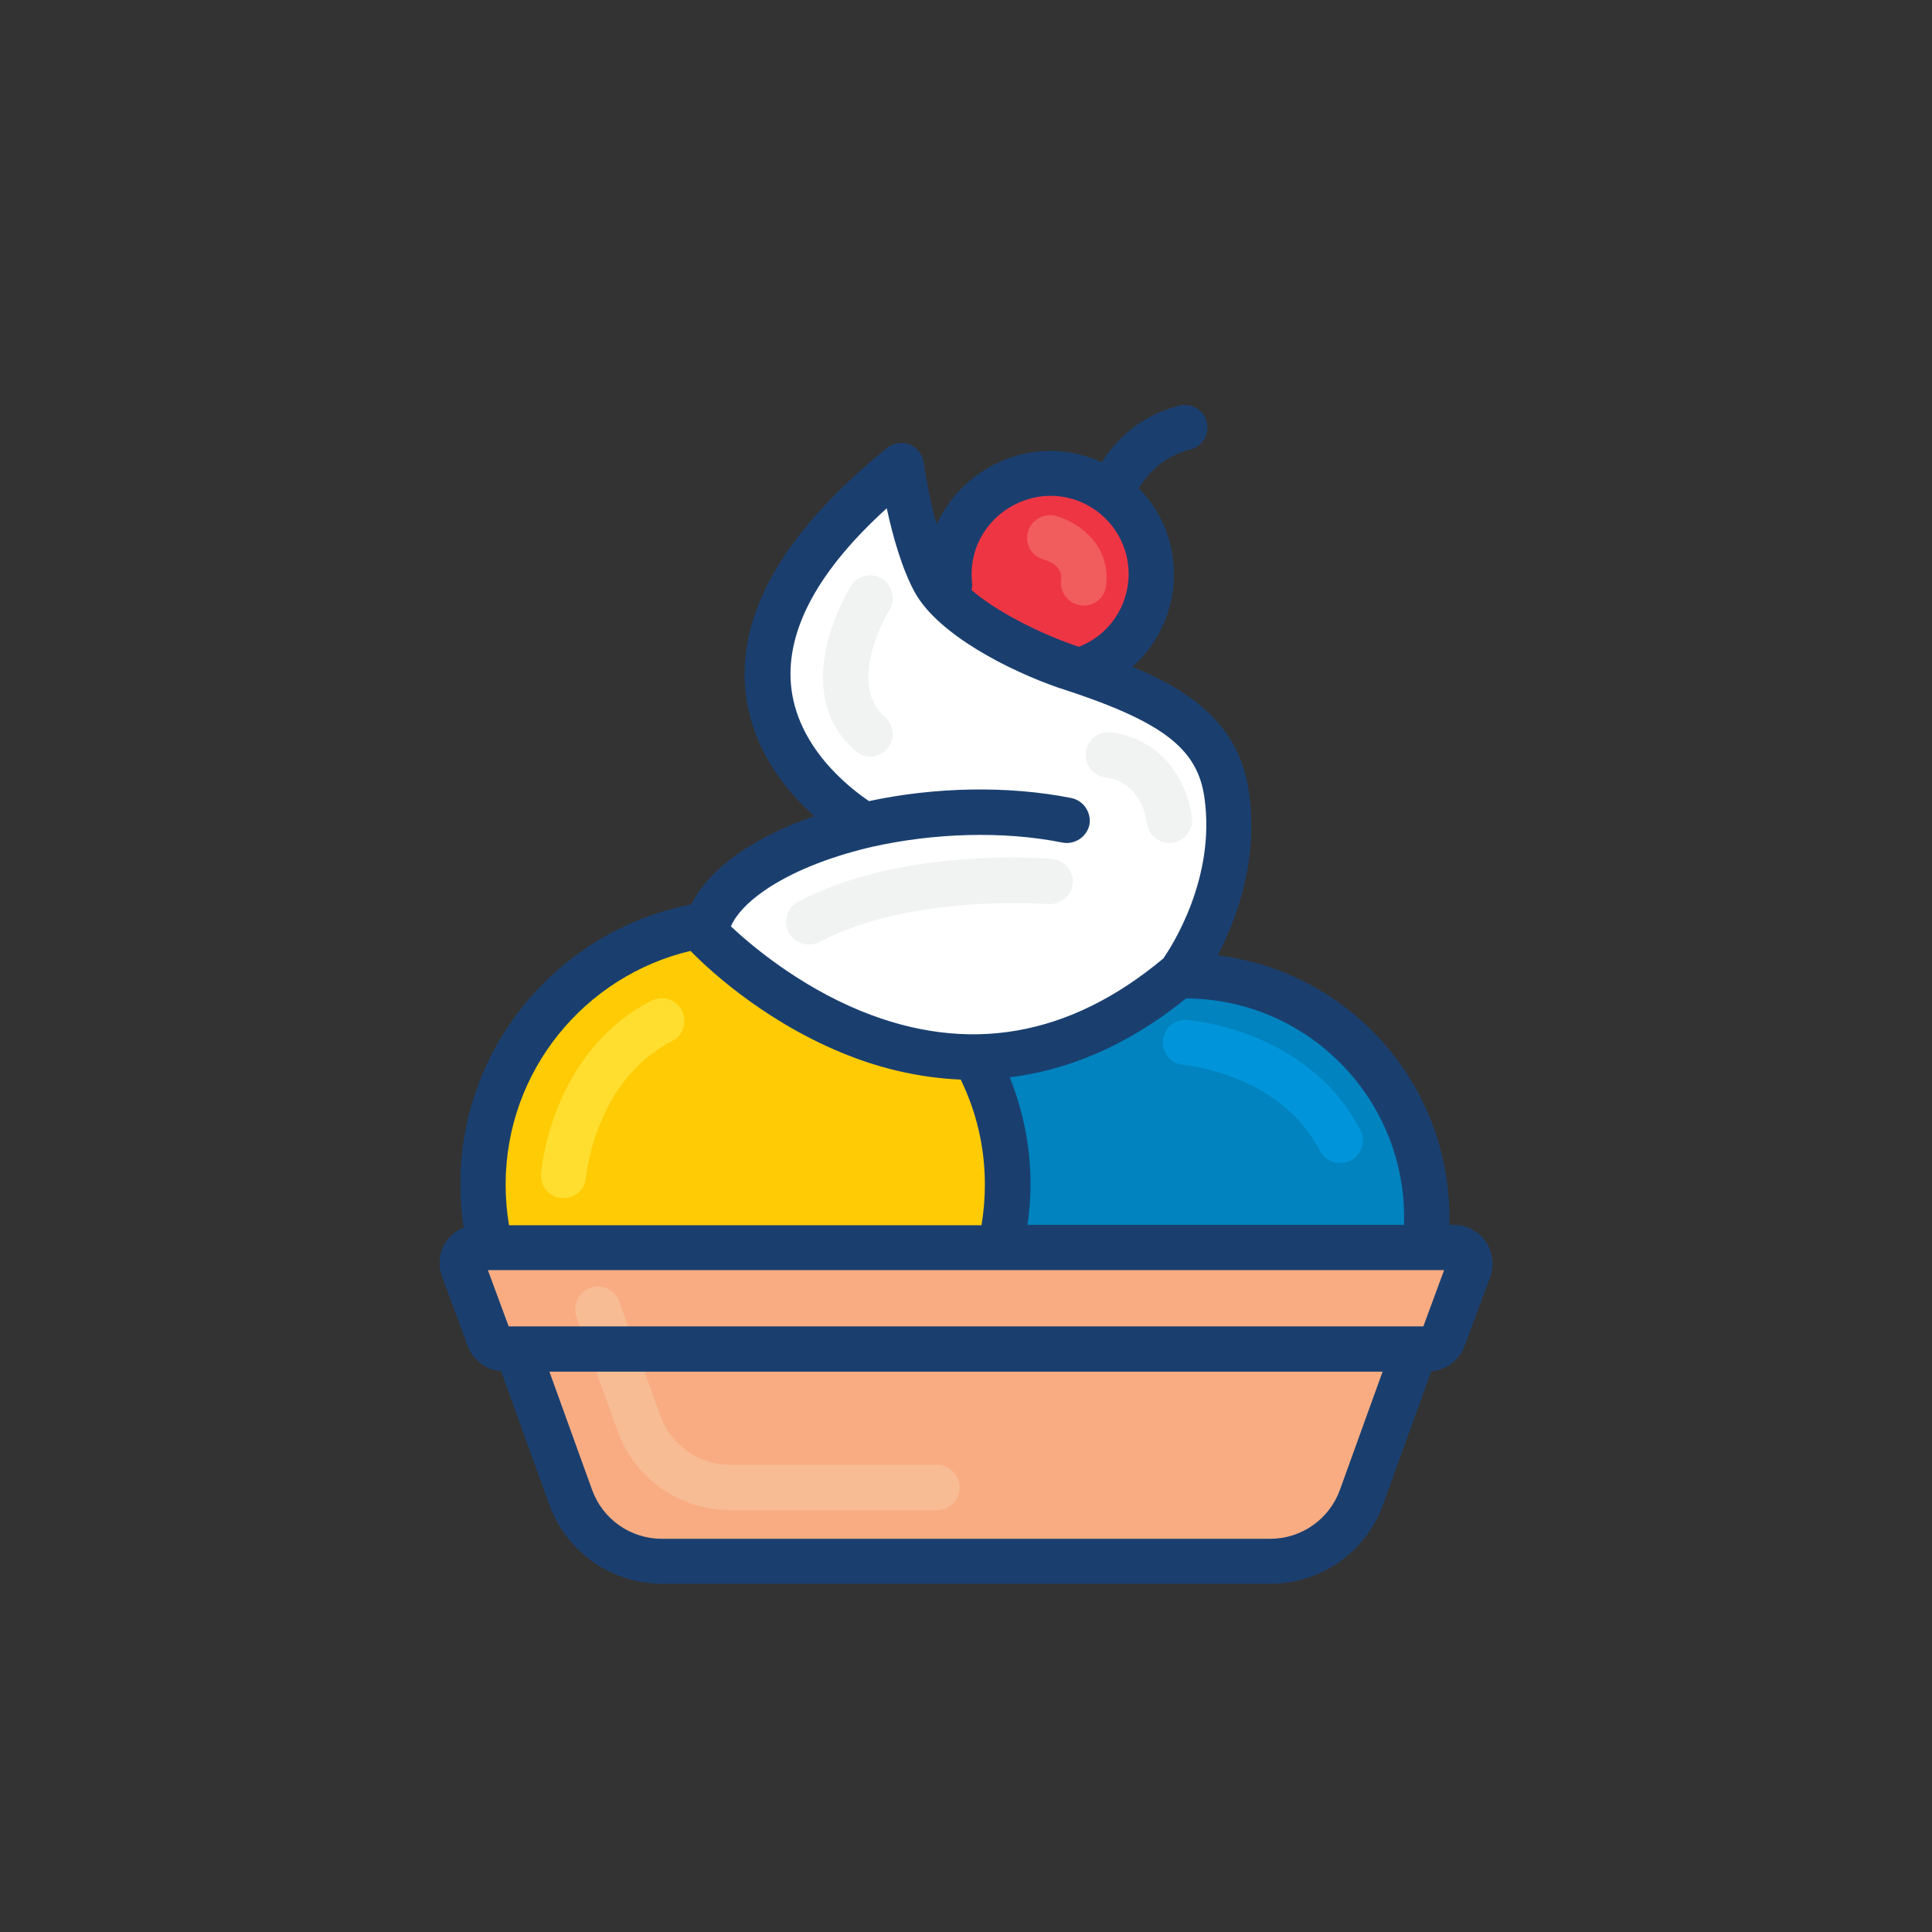 <?xml version="1.0" ?><svg id="Layer_1" style="enable-background:new 0 0 512 512;" version="1.1" viewBox="0 0 512 512" xml:space="preserve" xmlns="http://www.w3.org/2000/svg" xmlns:xlink="http://www.w3.org/1999/xlink"><rect x="0" y="0" width="512" height="512" fill="#333333" stroke="none"/><style type="text/css">
	.st0{fill:#EE3544;}
	.st1{fill:#0083BF;}
	.st2{fill:#FFCB05;}
	.st3{fill:#F9AC82;}
	.st4{fill:none;stroke:#1A3F6F;stroke-width:12;stroke-linecap:round;stroke-linejoin:round;stroke-miterlimit:10;}
	.st5{fill:#F8BC95;}
	.st6{fill:#FFFFFF;}
	.st7{fill:#F1F2F2;}
	.st8{fill:#FFDE2F;}
	.st9{fill:#0095DA;}
	.st10{fill:#F15C5C;}
	.st11{fill:#1A3F6F;}
</style><g><path class="st0" d="M287.2,177.4c10.4-3.6,17.9-13.6,17.9-25.3c0-14.8-12-26.7-26.7-26.7c-14.8,0-28.6,12.8-26.7,29.7   C251.7,155.1,251.6,169.5,287.2,177.4"/><circle class="st1" cx="314.1" cy="322.6" r="64"/><circle class="st2" cx="197.5" cy="313.8" r="69.5"/><path class="st3" d="M385.4,330.6H126.6c-2.9,0-4.9,2.9-3.9,5.6l6.9,18.6c0.6,1.6,2.2,2.7,3.9,2.7h3.5l14.2,39.3   c3.7,10.2,13.3,17,24.1,17h161.3c10.8,0,20.5-6.8,24.1-17l14.2-39.3h3.5c1.7,0,3.3-1.1,3.9-2.7l6.9-18.6   C390.3,333.5,388.3,330.6,385.4,330.6z"/><path class="st4" d="M287.2,177.4"/><path class="st5" d="M248.3,400.2h-54.8c-13.3,0-25.3-8.4-29.8-20.9L152.8,349c-1.1-3.1,0.5-6.6,3.6-7.7c3.1-1.1,6.6,0.5,7.7,3.6   l10.9,30.3c2.8,7.8,10.2,13,18.5,13h54.8c3.3,0,6,2.7,6,6S251.7,400.2,248.3,400.2z"/><path class="st6" d="M186.6,246c0,0,60.8,66,125.8,10.9c0,0,16.1-21.2,12.4-47.4c-2.5-17.8-16.5-25.6-42.3-34   c-12.7-4.4-29.9-13.3-35.2-22.6c-5.9-10.6-8.7-30.8-8.7-30.8c-73.9,59.8-9.8,95.4-9.8,95.4C204.9,222.3,188.8,232.7,186.6,246z"/><path class="st7" d="M230.6,200.5c-1.4,0-2.8-0.5-3.9-1.5c-7.8-6.8-10.4-16.7-7.4-28.7c2-8.3,6.1-14.7,6.2-15   c1.8-2.8,5.5-3.7,8.3-1.9c2.8,1.8,3.6,5.5,1.9,8.3l0,0c-0.1,0.2-11.7,19.2-1.2,28.3c2.5,2.2,2.8,6,0.6,8.5   C233.9,199.8,232.2,200.5,230.6,200.5z"/><path class="st7" d="M309.9,223.4c-3,0-5.6-2.3-6-5.4c-0.1-1.1-1.5-10.7-11-12c-3.3-0.4-5.6-3.5-5.1-6.8c0.4-3.3,3.5-5.6,6.8-5.1   c15.3,2.1,20.6,15.7,21.3,22.7c0.3,3.3-2.1,6.2-5.4,6.6C310.3,223.4,310.1,223.4,309.9,223.4z"/><path class="st7" d="M214.3,250.3c-2.2,0-4.2-1.2-5.3-3.2c-1.5-2.9-0.4-6.6,2.5-8.1c27.7-14.7,65.7-11.5,67.3-11.4   c3.3,0.3,5.7,3.2,5.5,6.5c-0.3,3.3-3.2,5.7-6.5,5.5c-0.5,0-36.2-2.9-60.7,10.1C216.2,250.1,215.3,250.3,214.3,250.3z"/><path class="st8" d="M149.4,317.5c-0.2,0-0.3,0-0.5,0c-3.3-0.2-5.8-3.1-5.5-6.4c0.1-1.3,2.7-32.2,29.2-45.9   c2.9-1.5,6.6-0.4,8.1,2.6c1.5,2.9,0.4,6.6-2.6,8.1c-20.6,10.6-22.7,35.9-22.8,36.1C155.1,315.1,152.5,317.5,149.4,317.5z"/><path class="st9" d="M355.1,308.2c-2.2,0-4.3-1.2-5.3-3.2c-10.6-20.6-35.9-22.7-36.1-22.8c-3.3-0.2-5.8-3.1-5.5-6.4   c0.2-3.3,3.1-5.8,6.4-5.5c1.3,0.1,32.2,2.7,45.9,29.2c1.5,2.9,0.4,6.6-2.6,8.1C357,308,356,308.2,355.1,308.2z"/><path class="st10" d="M287.2,160.5c-0.3,0-0.5,0-0.8-0.1c-3.3-0.4-5.6-3.4-5.2-6.7c0.5-3.7-3.4-5.1-4.6-5.4   c-3.2-0.9-5.1-4.1-4.2-7.3c0.8-3.2,4.2-5.1,7.4-4.3c0.6,0.2,3.9,1.1,7,3.6c4.8,3.7,7.1,9.1,6.3,15   C292.8,158.3,290.2,160.5,287.2,160.5z"/><path class="st11" d="M393.7,329c-1.9-2.7-5-4.4-8.3-4.4h-1.3c0-0.7,0-1.3,0-2c0-35.7-26.8-65.2-61.4-69.4   c4.8-9.2,10.9-25,8.3-43.2c-2.4-17.6-15-26.7-30.9-33.3c6.9-6.1,11-15,11-24.5c0-8.9-3.5-16.9-9.3-22.8c2-3.4,6.1-8.4,13.7-10.3   c3.2-0.8,5.1-4.1,4.3-7.3c-0.8-3.2-4.1-5.1-7.3-4.3c-10.9,2.8-17.2,9.7-20.5,15c-4.2-1.9-8.8-3-13.7-3c-9.3,0-18.3,4.1-24.6,11.1   c-2.3,2.6-4.1,5.4-5.5,8.4c-1.8-6.6-3-13.3-3.4-16.4c-0.3-2.1-1.7-4-3.7-4.8c-2-0.8-4.3-0.4-6,0.9c-26.8,21.7-39.4,43.1-37.6,63.8   c1.4,15.6,10.6,26.9,18.3,33.8c-7.5,2.6-14.4,5.9-20,9.8c-5.9,4.1-10.2,8.7-12.6,13.6c-34.8,6.7-61.2,37.4-61.2,74.1   c0,3.9,0.3,7.8,0.9,11.5c-1.8,0.7-3.4,2-4.6,3.6c-1.9,2.7-2.3,6.2-1.2,9.3l6.9,18.6c1.4,3.7,4.9,6.3,8.8,6.6l12.8,35.4   c4.5,12.5,16.5,20.9,29.8,20.9h161.3c13.3,0,25.3-8.4,29.8-20.9l12.8-35.4c3.9-0.3,7.4-2.9,8.8-6.6l6.9-18.6   C396,335.2,395.6,331.7,393.7,329z M372.1,322.6c0,0.7,0,1.3,0,2h-99.8c0.5-3.5,0.8-7.1,0.8-10.8c0-10-2-19.5-5.5-28.3   c14.6-1.8,30.5-7.8,46.7-20.9C346.2,264.7,372.1,290.7,372.1,322.6z M257.6,154.4c-0.6-5.9,1.2-11.5,5.1-15.9   c4-4.5,9.9-7.1,15.7-7.1c11.4,0,20.7,9.3,20.7,20.7c0,8.6-5.3,16.3-13.2,19.3c-0.4-0.1-0.8-0.3-1.2-0.4c-9.7-3.4-20.7-9-27.2-14.6   C257.6,155.8,257.7,155.1,257.6,154.4z M202.6,236c7.1-4.9,16.7-8.7,27.3-11.3c0.4-0.1,0.9-0.2,1.3-0.3c16.1-3.6,34.5-4.3,50.4-1.1   c3.2,0.6,6.4-1.5,7.1-4.7c0.6-3.2-1.5-6.4-4.7-7.1c-17.1-3.4-36.4-2.9-53.7,0.8c-5.2-3.5-19.3-14.4-20.7-31   c-1.2-14.5,7.3-30.2,25.4-46.6c1.5,7,4,16.1,7.5,22.4c6.2,11,24.5,20.5,38.4,25.3c0,0,0.1,0,0.1,0c27.1,8.8,36.4,15.9,38.2,29.1   c3,21.3-8.7,39.3-10.9,42.5c-24.9,20.8-51.8,25.5-80.2,13.9c-16.8-6.9-29.4-17.7-34.4-22.4C195.1,242.3,198.1,239.1,202.6,236z    M183,252c3.1,3.2,18,17.9,40.1,27c8.9,3.7,19.6,6.6,31.5,7.1c4.1,8.4,6.4,17.8,6.4,27.8c0,3.7-0.3,7.3-0.9,10.8H134.9   c-0.6-3.5-0.9-7.1-0.9-10.8C134,283.8,155,258.6,183,252z M355.1,394.8c-2.8,7.8-10.2,13-18.5,13H175.4c-8.3,0-15.7-5.2-18.5-13   l-11.3-31.3h220.8L355.1,394.8z M377.2,351.5H134.8l-5.5-14.9h253.4L377.2,351.5z"/></g></svg>